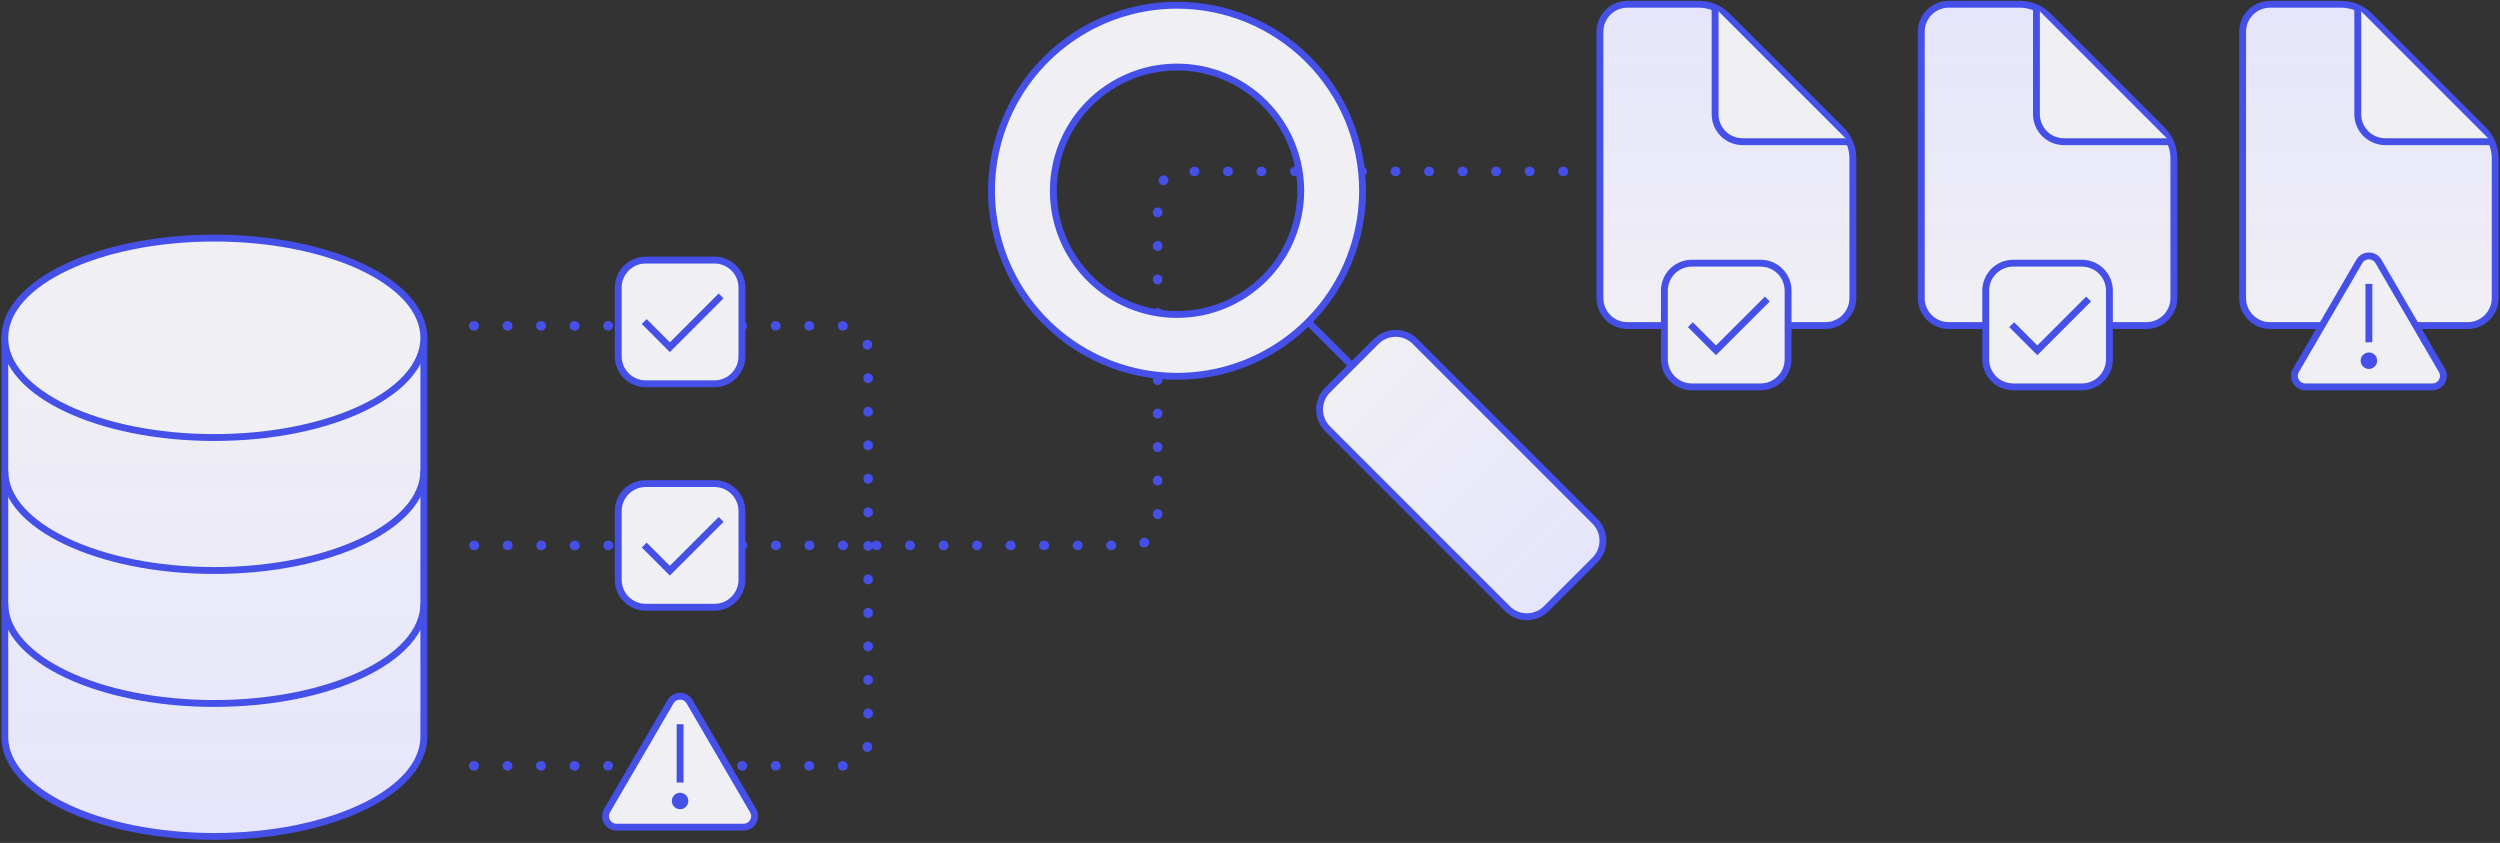 <svg width="100%" height="100%" viewBox="0 0 522 176" fill="none" xmlns="http://www.w3.org/2000/svg">
<rect x="0" y="0" width="522" height="176" fill="#333333" stroke="none"/>
<path d="M287.354 71.287L277.208 81.433C274.966 83.674 274.966 87.308 277.208 89.55L314.749 127.091C316.99 129.332 320.624 129.332 322.865 127.091L333.012 116.944C335.253 114.703 335.253 111.069 333.012 108.828L295.471 71.287C293.229 69.046 289.595 69.046 287.354 71.287Z" fill="url(#paint0_linear_1586_9436)" stroke="#4450E7" stroke-width="1.435" stroke-miterlimit="10"/>
<path d="M282.282 76.363L273.156 67.223" stroke="#4450E7" stroke-width="1.435" stroke-miterlimit="10"/>
<path d="M98.974 113.882H236.515C239.387 113.882 241.715 111.554 241.715 108.682V40.996C241.715 38.124 244.043 35.796 246.915 35.796H330.678" stroke="#4450E7" stroke-width="2.002" stroke-miterlimit="10" stroke-linecap="round" stroke-dasharray="0.07 6.93"/>
<path d="M245.764 1.089C238.102 1.089 230.611 3.362 224.24 7.619C217.869 11.876 212.904 17.926 209.972 25.005C207.039 32.084 206.272 39.874 207.767 47.389C209.262 54.904 212.952 61.807 218.37 67.226C223.788 72.644 230.691 76.334 238.206 77.828C245.721 79.323 253.511 78.556 260.59 75.624C267.669 72.692 273.72 67.726 277.977 61.355C282.234 54.984 284.506 47.493 284.506 39.831C284.506 29.556 280.424 19.702 273.159 12.437C265.893 5.171 256.039 1.089 245.764 1.089ZM245.764 65.659C240.656 65.659 235.662 64.144 231.415 61.306C227.168 58.468 223.857 54.434 221.902 49.715C219.948 44.995 219.436 39.802 220.433 34.792C221.429 29.782 223.889 25.18 227.501 21.568C231.113 17.956 235.715 15.496 240.725 14.499C245.736 13.503 250.929 14.014 255.648 15.969C260.367 17.924 264.401 21.235 267.239 25.482C270.077 29.729 271.592 34.723 271.592 39.831C271.592 46.681 268.871 53.25 264.027 58.094C259.184 62.938 252.614 65.659 245.764 65.659Z" fill="#F0EFF4" stroke="#4450E7" stroke-width="1.435" stroke-miterlimit="10"/>
<path d="M1 70.534V153.829C1 165.308 20.586 174.649 44.749 174.649C68.913 174.649 88.499 165.322 88.499 153.829V70.606" fill="url(#paint1_linear_1586_9436)"/>
<path d="M1 70.534V153.829C1 165.308 20.586 174.649 44.749 174.649C68.913 174.649 88.499 165.322 88.499 153.829V70.606" stroke="#4450E7" stroke-width="1.435" stroke-miterlimit="10"/>
<path d="M44.749 91.355C68.912 91.355 88.499 82.033 88.499 70.534C88.499 59.036 68.912 49.714 44.749 49.714C20.587 49.714 1 59.036 1 70.534C1 82.033 20.587 91.355 44.749 91.355Z" fill="#F0EFF4" stroke="#4450E7" stroke-width="1.435" stroke-miterlimit="10"/>
<path d="M88.499 98.3C88.499 109.779 68.913 119.12 44.749 119.12C20.586 119.12 1 109.793 1 98.3" stroke="#4450E7" stroke-width="1.435" stroke-miterlimit="10"/>
<path d="M88.499 126.064C88.499 137.543 68.913 146.884 44.749 146.884C20.586 146.884 1 137.558 1 126.064" stroke="#4450E7" stroke-width="1.435" stroke-miterlimit="10"/>
<path d="M98.933 68.036H176.066C178.938 68.036 181.266 70.364 181.266 73.236V154.702C181.266 157.574 178.938 159.902 176.066 159.902H98.933" stroke="#4450E7" stroke-width="2.002" stroke-miterlimit="10" stroke-linecap="round" stroke-dasharray="0.07 6.93"/>
<path d="M149.177 54.306H134.828C131.658 54.306 129.088 56.876 129.088 60.046V74.394C129.088 77.564 131.658 80.134 134.828 80.134H149.177C152.347 80.134 154.916 77.564 154.916 74.394V60.046C154.916 56.876 152.347 54.306 149.177 54.306Z" fill="#F0EFF4" stroke="#4450E7" stroke-width="1.435" stroke-miterlimit="10"/>
<path d="M134.512 67.134L139.864 72.501L150.568 61.782" stroke="#4450E7" stroke-width="1.435" stroke-miterlimit="10"/>
<path d="M149.177 100.968H134.828C131.658 100.968 129.088 103.538 129.088 106.708V121.056C129.088 124.226 131.658 126.796 134.828 126.796H149.177C152.347 126.796 154.916 124.226 154.916 121.056V106.708C154.916 103.538 152.347 100.968 149.177 100.968Z" fill="#F0EFF4" stroke="#4450E7" stroke-width="1.435" stroke-miterlimit="10"/>
<path d="M134.512 113.81L139.864 119.162L150.568 108.458" stroke="#4450E7" stroke-width="1.435" stroke-miterlimit="10"/>
<path d="M128.745 172.712H155.247C155.653 172.715 156.052 172.61 156.404 172.408C156.756 172.206 157.048 171.915 157.251 171.563C157.453 171.212 157.559 170.813 157.558 170.408C157.556 170.002 157.447 169.604 157.242 169.254L143.983 146.511C143.782 146.163 143.492 145.873 143.143 145.672C142.794 145.471 142.399 145.365 141.996 145.365C141.593 145.365 141.198 145.471 140.849 145.672C140.5 145.873 140.21 146.163 140.009 146.511L126.751 169.254C126.545 169.604 126.436 170.002 126.435 170.408C126.433 170.813 126.539 171.212 126.742 171.563C126.944 171.915 127.236 172.206 127.588 172.408C127.94 172.61 128.339 172.715 128.745 172.712Z" fill="#F0EFF4" stroke="#4450E7" stroke-width="1.435" stroke-miterlimit="10"/>
<path d="M142.003 151.218V163.4" stroke="#4450E7" stroke-width="1.435" stroke-miterlimit="10"/>
<path d="M142.003 168.967C142.954 168.967 143.724 168.196 143.724 167.245C143.724 166.294 142.954 165.523 142.003 165.523C141.052 165.523 140.281 166.294 140.281 167.245C140.281 168.196 141.052 168.967 142.003 168.967Z" fill="#4450E7"/>
<path d="M381.071 67.98H339.803C338.281 67.98 336.821 67.376 335.745 66.299C334.669 65.223 334.064 63.763 334.064 62.241V6.625C334.064 5.103 334.669 3.643 335.745 2.567C336.821 1.49 338.281 0.885 339.803 0.885H354.698C356.931 0.886 359.073 1.774 360.652 3.353L384.428 27.115C385.999 28.699 386.88 30.839 386.882 33.07V62.241C386.882 63.001 386.731 63.753 386.438 64.454C386.145 65.155 385.716 65.791 385.176 66.325C384.635 66.859 383.994 67.28 383.289 67.564C382.584 67.848 381.83 67.99 381.071 67.98Z" fill="url(#paint2_linear_1586_9436)" stroke="#4450E7" stroke-width="1.435" stroke-miterlimit="10"/>
<path d="M386.049 29.583H363.852C362.33 29.583 360.87 28.978 359.793 27.902C358.717 26.826 358.112 25.366 358.112 23.844V1.646" fill="#F0EFF4"/>
<path d="M386.049 29.583H363.852C362.33 29.583 360.87 28.978 359.793 27.902C358.717 26.826 358.112 25.366 358.112 23.844V1.646" stroke="#4450E7" stroke-width="1.435" stroke-linejoin="bevel"/>
<path d="M448.165 67.98H406.898C405.376 67.98 403.916 67.376 402.839 66.299C401.763 65.223 401.158 63.763 401.158 62.241V6.625C401.158 5.103 401.763 3.643 402.839 2.567C403.916 1.49 405.376 0.885 406.898 0.885H421.72C423.954 0.886 426.096 1.774 427.675 3.353L451.436 27.115C453.016 28.694 453.904 30.836 453.904 33.07V62.241C453.904 63.763 453.3 65.223 452.223 66.299C451.147 67.376 449.687 67.98 448.165 67.98Z" fill="url(#paint3_linear_1586_9436)" stroke="#4450E7" stroke-width="1.435" stroke-miterlimit="10"/>
<path d="M453.145 29.583H430.947C429.425 29.583 427.965 28.978 426.889 27.902C425.812 26.826 425.208 25.366 425.208 23.844V1.646" fill="#F0EFF4"/>
<path d="M453.145 29.583H430.947C429.425 29.583 427.965 28.978 426.889 27.902C425.812 26.826 425.208 25.366 425.208 23.844V1.646" stroke="#4450E7" stroke-width="1.435" stroke-linejoin="bevel"/>
<path d="M515.26 67.98H473.993C472.471 67.98 471.011 67.376 469.935 66.299C468.859 65.223 468.254 63.763 468.254 62.241V6.625C468.254 5.103 468.859 3.643 469.935 2.567C471.011 1.49 472.471 0.886 473.993 0.886H488.816C489.92 0.885 491.013 1.102 492.033 1.526C493.052 1.949 493.978 2.57 494.756 3.353L518.532 27.115C520.112 28.694 520.999 30.836 521 33.07V62.241C521 63.763 520.395 65.223 519.319 66.299C518.243 67.376 516.783 67.98 515.26 67.98Z" fill="url(#paint4_linear_1586_9436)" stroke="#4450E7" stroke-width="1.435" stroke-miterlimit="10"/>
<path d="M520.239 29.583H498.041C496.519 29.583 495.059 28.978 493.983 27.902C492.906 26.826 492.302 25.366 492.302 23.844V1.646" fill="#F0EFF4"/>
<path d="M520.239 29.583H498.041C496.519 29.583 495.059 28.978 493.983 27.902C492.906 26.826 492.302 25.366 492.302 23.844V1.646" stroke="#4450E7" stroke-width="1.435" stroke-linejoin="bevel"/>
<path d="M367.612 54.952H353.263C350.093 54.952 347.523 57.522 347.523 60.691V75.04C347.523 78.21 350.093 80.78 353.263 80.78H367.612C370.782 80.78 373.351 78.21 373.351 75.04V60.691C373.351 57.522 370.782 54.952 367.612 54.952Z" fill="#F0EFF4" stroke="#4450E7" stroke-width="1.435" stroke-miterlimit="10"/>
<path d="M352.947 67.794L358.299 73.146L369.017 62.442" stroke="#4450E7" stroke-width="1.435" stroke-miterlimit="10"/>
<path d="M434.706 54.952H420.357C417.187 54.952 414.618 57.522 414.618 60.691V75.04C414.618 78.21 417.187 80.78 420.357 80.78H434.706C437.876 80.78 440.445 78.21 440.445 75.04V60.691C440.445 57.522 437.876 54.952 434.706 54.952Z" fill="#F0EFF4" stroke="#4450E7" stroke-width="1.435" stroke-miterlimit="10"/>
<path d="M420.042 67.794L425.394 73.146L436.098 62.442" stroke="#4450E7" stroke-width="1.435" stroke-miterlimit="10"/>
<path d="M481.368 80.78H507.885C508.289 80.78 508.687 80.673 509.036 80.47C509.386 80.267 509.676 79.976 509.877 79.625C510.078 79.274 510.183 78.876 510.181 78.472C510.179 78.067 510.07 77.67 509.865 77.322L496.621 54.579C496.418 54.23 496.126 53.941 495.776 53.741C495.426 53.54 495.03 53.434 494.627 53.434C494.223 53.434 493.827 53.54 493.477 53.741C493.127 53.941 492.836 54.23 492.632 54.579L479.388 77.322C479.183 77.67 479.074 78.067 479.072 78.472C479.07 78.876 479.175 79.274 479.376 79.625C479.577 79.976 479.867 80.267 480.217 80.47C480.567 80.673 480.964 80.78 481.368 80.78Z" fill="#F0EFF4" stroke="#4450E7" stroke-width="1.435" stroke-miterlimit="10"/>
<path d="M494.626 59.271V71.467" stroke="#4450E7" stroke-width="1.435" stroke-miterlimit="10"/>
<path d="M494.627 77.034C495.578 77.034 496.348 76.264 496.348 75.313C496.348 74.362 495.578 73.591 494.627 73.591C493.676 73.591 492.905 74.362 492.905 75.313C492.905 76.264 493.676 77.034 494.627 77.034Z" fill="#4450E7"/>
<defs>
<linearGradient id="paint0_linear_1586_9436" x1="282.281" y1="76.36" x2="327.938" y2="122.017" gradientUnits="userSpaceOnUse">
<stop stop-color="#F0EFF4"/>
<stop offset="1" stop-color="#E6E5FC"/>
</linearGradient>
<linearGradient id="paint1_linear_1586_9436" x1="44.749" y1="70.534" x2="44.749" y2="174.649" gradientUnits="userSpaceOnUse">
<stop stop-color="#F0EFF4"/>
<stop offset="1" stop-color="#E6E5FC"/>
</linearGradient>
<linearGradient id="paint2_linear_1586_9436" x1="360.473" y1="0.885" x2="360.473" y2="67.981" gradientUnits="userSpaceOnUse">
<stop stop-color="#E6E5FC"/>
<stop offset="1" stop-color="#F0EFF4"/>
</linearGradient>
<linearGradient id="paint3_linear_1586_9436" x1="427.531" y1="0.885" x2="427.531" y2="67.98" gradientUnits="userSpaceOnUse">
<stop stop-color="#E6E5FC"/>
<stop offset="1" stop-color="#F0EFF4"/>
</linearGradient>
<linearGradient id="paint4_linear_1586_9436" x1="494.627" y1="0.885" x2="494.627" y2="67.98" gradientUnits="userSpaceOnUse">
<stop stop-color="#E6E5FC"/>
<stop offset="1" stop-color="#F0EFF4"/>
</linearGradient>
</defs>
</svg>
